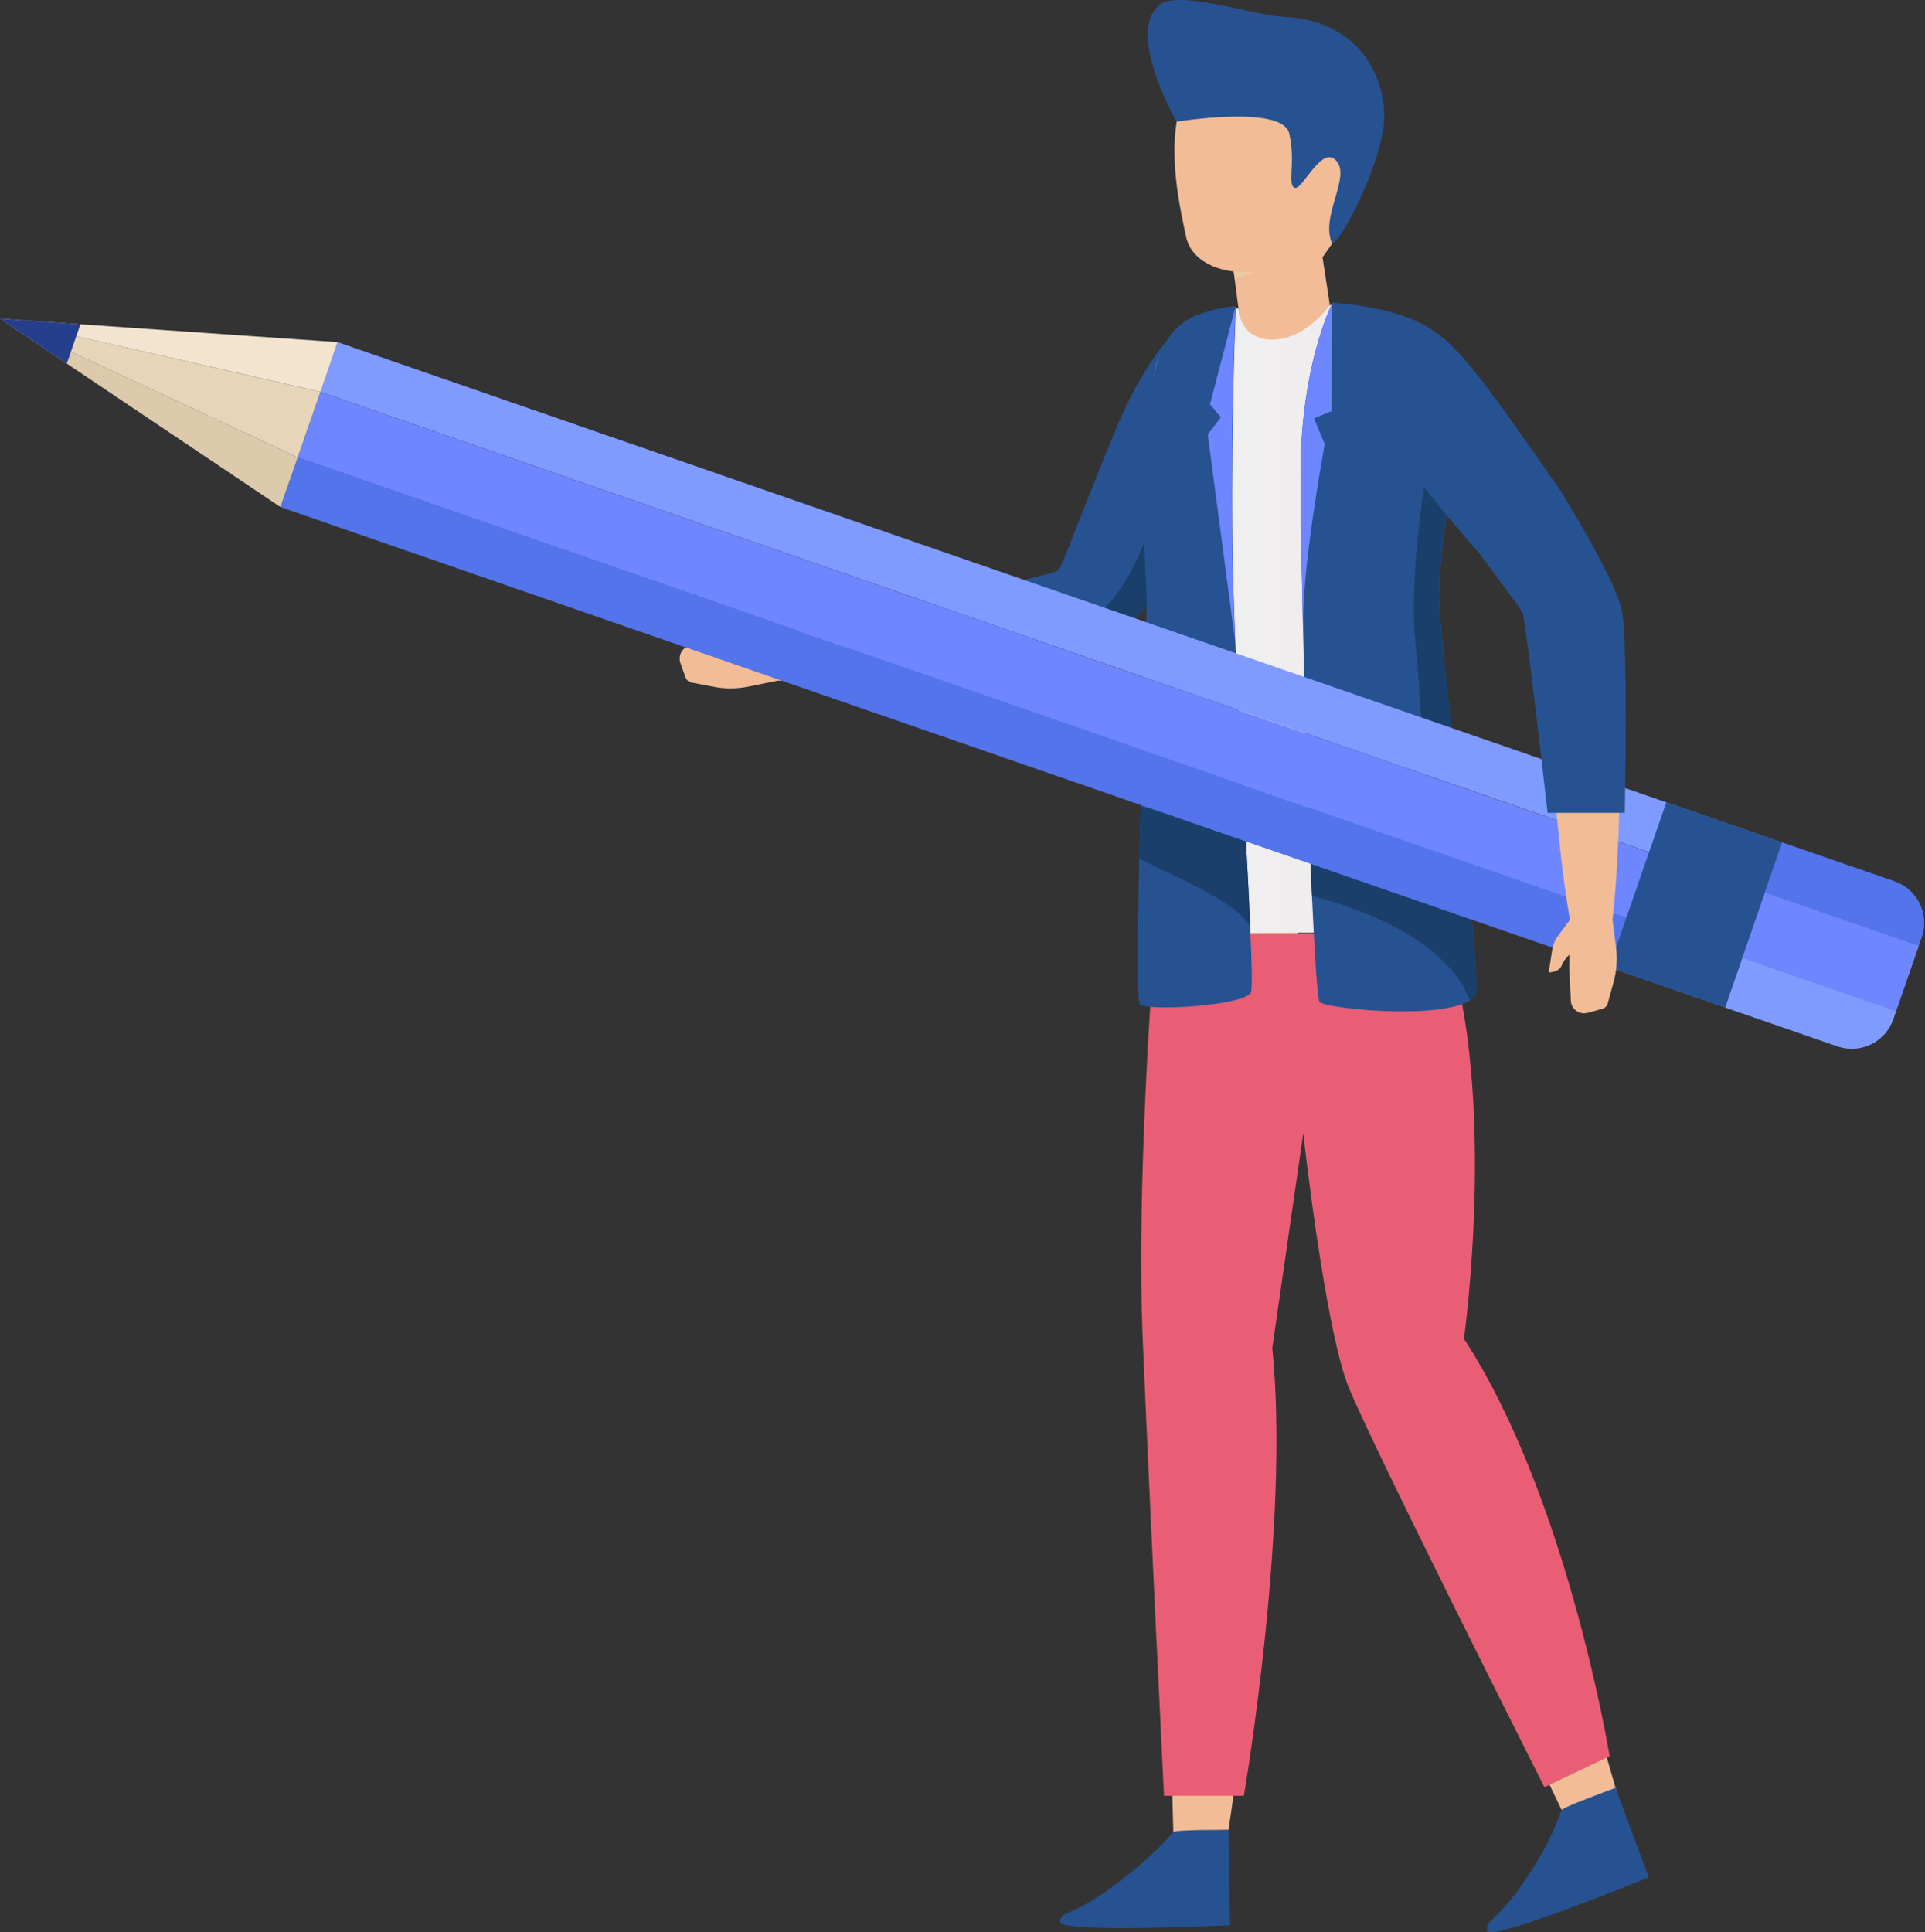 <svg width="269" height="270" viewBox="0 0 269 270" fill="none" xmlns="http://www.w3.org/2000/svg">
<rect x="0" y="0" width="269" height="270" fill="#333333" stroke="none"/>
<path d="M152.628 81.154C151.809 80.628 150.816 80.414 149.842 80.57C141.798 81.855 101.284 88.595 100.116 93.23C98.83 98.353 152.783 91.653 154.01 89.121C155.14 86.803 157.322 84.154 152.628 81.154Z" fill="#F2BC97"/>
<path d="M108.043 90.094L107.946 89.374L105.472 87.796C104.829 87.406 104.128 87.153 103.368 87.095L100.291 86.841C100.291 86.841 100.408 88.322 101.46 88.594C101.927 88.731 102.511 89.14 102.998 89.549L101.128 89.627L96.59 90.192C95.421 90.328 94.701 91.516 95.071 92.626L95.791 94.652C95.928 95.022 96.24 95.295 96.629 95.373L99.668 95.957C101.265 96.269 102.901 96.269 104.498 95.957L108.744 95.1L108.043 90.094Z" fill="#F2BC97"/>
<path d="M176.215 47.127C177.637 48.84 177.754 51.295 176.799 53.32C172.534 62.397 157.711 92.626 150.777 89.978C142.616 86.861 157.361 60.839 162.581 53.827C166.944 48.003 172.748 42.978 176.215 47.127Z" fill="#F2BC97"/>
<path d="M179.37 57.742L177.734 60.215L163.886 81.115L159.075 77.882L159.016 77.843L151.498 72.798C151.498 72.798 152.257 69.935 157.984 57.82C160.925 51.587 162.717 47.068 165.132 46.114C165.269 46.055 172.612 44.4 172.729 44.38C173.332 44.166 173.663 44.088 173.663 44.088L175.709 49.035L179.351 57.742H179.37Z" fill="url(#paint0_linear_70_1044)"/>
<path d="M166.028 44.711L165.444 78.563C165.444 78.563 163.087 81.641 160.263 84.738C157.945 87.27 155.315 89.802 153.387 90.659C149.122 92.548 117.86 95.275 117.86 95.275V95.12L117.587 86.218C117.587 86.218 147.135 80.609 147.894 79.654C148.654 78.68 150.972 71.941 155.958 59.923C160.984 47.905 166.028 44.711 166.028 44.711Z" fill="#275291"/>
<path d="M161.139 72.058C160.925 74.103 160.458 81.505 160.243 84.757C157.925 87.289 155.296 89.822 153.368 90.679C149.102 92.568 117.84 95.295 117.84 95.295V95.139C127.735 93.912 144.311 88.439 150.485 87.114C157.536 85.595 161.159 72.058 161.159 72.058H161.139Z" fill="#1A3F6B"/>
<path d="M192.051 19.682C192.479 25.759 184.805 35.946 184.805 35.946L185.779 42.296L186.051 48.217L176.702 53.807L173.216 44.244L172.398 37.933C172.398 37.933 166.613 37.524 165.697 32.908C164.801 28.272 160.029 10.041 173.196 6.866C186.363 3.691 191.622 13.625 192.031 19.702L192.051 19.682Z" fill="#F2BC97"/>
<path d="M175.709 37.855C175.709 37.855 173.683 38.634 172.553 39.004L172.417 37.913C172.417 37.913 174.56 38.166 175.728 37.855H175.709Z" fill="#EFC9A3"/>
<path d="M164.373 17.014C164.373 17.014 179.176 14.598 180.15 18.63C181.104 22.662 179.838 25.896 180.929 26.246C182.019 26.597 184.688 20.169 186.733 22.468C188.778 24.766 184.571 29.986 186.071 33.862C186.616 35.284 193.55 22.39 193.433 16.098C193.336 9.807 189.207 2.756 179.293 2.347C175.533 2.191 164.704 -1.451 162.074 0.652C157.77 4.061 162.912 14.267 164.392 16.994L164.373 17.014Z" fill="#275291"/>
<path d="M191.33 128.816C195.829 127.667 200.523 130.803 201.536 135.614C202.354 139.431 202.88 144.632 202.432 151.313C201.302 167.986 204.341 187.717 198.556 190.891C192.771 194.066 186.129 184.444 184.24 168.18C182.526 153.494 177.228 136.003 181.007 132.848C182.935 131.251 187.395 129.829 191.33 128.835V128.816Z" fill="#F2BC97"/>
<path d="M174.501 127.414C179.137 127.005 183.247 130.842 183.5 135.75C183.695 139.646 183.403 144.866 181.883 151.371C178.105 167.655 177.968 187.619 171.735 189.82C165.522 192.041 161.062 181.172 161.782 164.83C162.444 150.047 159.406 132.225 163.652 129.732C165.795 128.465 170.43 127.784 174.482 127.414H174.501Z" fill="#F2BC97"/>
<path d="M193.472 185.691C202.315 173.225 221.676 232.067 223.974 248.955C226.273 265.842 218.287 254.019 207.301 229.535C196.316 205.071 189.986 190.599 193.472 185.691Z" fill="#F2BC97"/>
<path d="M167.255 183.568C180.266 175.543 175.124 237.268 170.644 253.727C166.165 270.185 163.438 256.161 162.873 229.341C162.308 202.52 162.133 186.723 167.255 183.568Z" fill="#F2BC97"/>
<path d="M171.677 255.713L172.826 247.747L163.749 248.136L163.964 256.005L171.677 255.713Z" fill="#F2BC97"/>
<path d="M226.429 252.169L224.208 244.436L216.105 248.507L219.514 255.616L226.429 252.169Z" fill="#F2BC97"/>
<path d="M224.948 245.39L215.813 249.734C215.813 249.734 191.797 202.111 188.467 193.872C185.116 185.594 182.117 158.364 182.117 158.364L177.793 188.34C180.305 213.213 173.819 250.941 173.819 250.941H162.659C162.659 250.941 160.691 211.012 159.698 187.386C158.744 165.454 161.139 135.185 161.334 131.017V130.861C161.334 130.627 161.334 130.511 161.334 130.511L191.038 130.355L198.634 130.316H201.673C201.828 130.705 201.965 131.095 202.101 131.523C209.327 153.124 204.575 187.074 204.575 187.074C219.047 209.24 224.929 245.39 224.929 245.39H224.948Z" fill="#EA5E75"/>
<path d="M218.17 252.948C218.17 252.948 217.177 256.687 213.164 262.667C209.152 268.647 207.438 268.238 207.847 269.815C208.256 271.393 230.402 262.336 230.402 262.336L225.747 249.831C225.747 249.831 218.073 252.636 218.17 252.967V252.948Z" fill="#275291"/>
<path d="M163.964 256.006C163.964 256.006 161.315 259.317 155.53 263.602C149.745 267.887 148.265 266.933 148.128 268.549C147.992 270.166 171.891 269.036 171.891 269.036L171.677 255.694C171.677 255.694 163.964 255.655 163.964 256.006Z" fill="#275291"/>
<path d="M201.692 130.277L161.47 130.374C161.47 130.374 161.198 117.986 160.984 103.047C160.964 101.021 160.945 98.937 160.886 96.834V94.73C160.828 90.484 160.769 86.199 160.75 82.07C160.75 79.401 160.73 76.811 160.73 74.317C160.711 64.442 160.789 56.3 161.139 53.242C161.47 50.087 162.756 47.886 164.373 46.386C164.49 46.289 164.587 46.191 164.704 46.114C166.145 44.867 167.82 44.146 169.281 43.698C171.482 43.036 173.079 43.094 173.079 43.094C173.079 43.094 173.138 47.458 177.812 47.458C182.487 47.458 185.837 42.627 185.837 42.627C185.837 42.627 188.603 42.627 191.564 43.192C193.044 43.465 194.602 43.893 195.946 44.575C196.725 45.003 200.192 46.795 200.757 47.399C203.133 49.873 200.523 68.981 200.29 84.329V84.504C200.173 91.594 199.978 97.554 199.881 100.125C199.588 108.228 201.692 130.316 201.692 130.316V130.277Z" fill="url(#paint1_linear_70_1044)"/>
<path d="M174.813 138.672C173.936 140.542 160.302 141.34 159.27 140.327C158.88 139.938 158.958 130.783 159.192 119.973C159.25 117.655 159.308 115.221 159.386 112.825C159.445 112.805 159.445 112.766 159.386 112.727V112.689C159.756 98.431 160.263 83.978 160.263 83.978C159.036 63.41 160.497 53.106 162.25 49.074C163.282 46.756 165.015 44.847 167.392 43.971C170.703 42.802 172.709 42.802 172.709 42.802C172.709 42.802 172.066 56.67 172.222 75.213C172.242 79.304 172.417 84.348 172.631 89.744C172.982 97.749 173.547 107.468 174.034 116.136C174.306 121.142 174.56 125.758 174.696 129.517C174.949 134.679 175.008 138.204 174.793 138.672H174.813Z" fill="#275291"/>
<path d="M174.696 129.517C173.099 126.187 164.509 122.661 159.172 119.973C159.23 117.655 159.289 115.221 159.367 112.825C159.425 112.805 159.425 112.766 159.367 112.727C159.347 112.727 159.308 112.708 159.308 112.688H159.367L174.034 116.136C174.306 121.142 174.559 125.758 174.696 129.517Z" fill="#1A3F6B"/>
<path d="M206.153 139.178C205.958 139.392 205.743 139.587 205.471 139.763C201.03 142.567 185.292 140.931 184.396 140.016C184.104 139.743 183.714 133.569 183.325 125.057C183.247 123.031 183.13 120.85 183.032 118.61C182.643 108.501 182.253 96.678 182.078 87.484C181.844 77.765 181.727 69.331 181.747 65.728C181.825 51.645 185.681 43.367 186.168 42.393L186.207 42.296C186.207 42.296 199.803 43.036 202.296 48.587C204.088 52.639 204.614 55.697 203.523 62.923C203.075 65.883 202.608 68.883 202.199 71.785C201.595 75.973 201.127 80.005 201.127 83.628C201.127 87.621 203.757 109.299 205.276 124.356C206.114 132.478 206.601 138.652 206.172 139.139L206.153 139.178Z" fill="#275291"/>
<path d="M206.152 139.178C205.958 139.392 205.743 139.587 205.471 139.763C199.335 129.05 198.731 97.827 197.835 90.172C196.823 81.466 199.063 67.617 199.063 67.617L202.16 71.727V71.805C201.575 75.992 201.108 80.024 201.108 83.647C201.108 89.802 207.36 137.756 206.152 139.159V139.178Z" fill="#1A3F6B"/>
<path d="M206.152 139.178C205.958 139.392 205.743 139.587 205.471 139.763C201.127 129.089 183.422 125.252 183.422 125.252L183.324 125.057C183.247 123.031 183.13 120.85 183.032 118.61L205.256 124.375C206.094 132.497 206.581 138.672 206.152 139.159V139.178Z" fill="#1A3F6B"/>
<path d="M39.189 70.85L256.756 146.21C259.95 147.32 263.436 145.626 264.547 142.431L264.956 141.262L41.604 63.916L39.209 70.85H39.189Z" fill="#5374EA"/>
<path d="M44.779 54.762L268.131 132.127L268.54 130.959C269.65 127.764 267.955 124.278 264.761 123.168L47.175 47.808L44.76 54.762H44.779Z" fill="#809BFF"/>
<path d="M44.785 54.775L41.616 63.922L264.953 141.302L268.122 132.156L44.785 54.775Z" fill="#6E86FF"/>
<path d="M39.189 70.85L41.605 63.916L9.914 49.152L0 44.536L9.33 50.808L39.189 70.85Z" fill="#DDC9AC"/>
<path d="M0 44.536L10.654 46.971L44.779 54.762L47.175 47.808L11.239 45.315L0 44.536Z" fill="#F2E4CE"/>
<path d="M41.605 63.916L0 44.536V44.555V44.536L44.779 54.762L41.605 63.916Z" fill="#E6D5B9"/>
<path d="M224.871 135.166L256.756 146.21C259.95 147.32 263.436 145.625 264.547 142.431L268.52 130.939C269.63 127.745 267.936 124.258 264.741 123.148L232.856 112.104L224.871 135.146V135.166Z" fill="#275291"/>
<path d="M241.057 140.775L256.775 146.21C259.969 147.32 263.456 145.625 264.566 142.431L264.975 141.262L243.491 133.822L241.095 140.756L241.057 140.775Z" fill="#809BFF"/>
<path d="M246.627 124.687L268.111 132.127L268.52 130.958C269.63 127.764 267.936 124.278 264.741 123.167L249.023 117.733L246.608 124.687H246.627Z" fill="#5374EA"/>
<path d="M246.64 124.692L243.471 133.839L264.967 141.287L268.137 132.14L246.64 124.692Z" fill="#6E86FF"/>
<path d="M9.33 50.808L11.239 45.315L0 44.536L9.33 50.808Z" fill="#253E8E"/>
<path d="M172.203 75.213C172.222 79.304 172.398 84.368 172.612 89.744L168.775 60.702L170.606 58.326L169.086 56.495L172.67 42.802C172.67 42.802 172.027 56.67 172.183 75.233L172.203 75.213Z" fill="#6E86FF"/>
<path d="M186.071 57.45L183.617 58.462L185.116 62.046C185.116 62.046 181.805 79.868 182.117 87.854L182.058 87.504C181.844 77.784 181.708 69.35 181.727 65.747C181.825 51.684 185.642 43.406 186.129 42.413L186.168 42.315L186.051 57.43L186.071 57.45Z" fill="#6E86FF"/>
<path d="M217.527 68.961C217.527 68.961 225.221 79.927 225.805 85.79C226.37 91.458 226.331 106.67 226.331 106.67L216.943 105.969C216.943 105.969 214.021 85.498 213.963 85.303C213.905 85.108 206.932 76.441 206.932 76.441L217.508 68.942L217.527 68.961Z" fill="#F2BC97"/>
<path d="M216.651 83.394C216.028 84.154 215.697 85.108 215.736 86.082C216.067 94.224 217.975 135.244 222.436 136.938C227.383 138.828 227.072 84.465 224.715 82.946C222.533 81.544 220.176 79.07 216.651 83.375V83.394Z" fill="#F2BC97"/>
<path d="M200.309 46.269C198.186 44.925 195.362 45.042 192.927 45.627C190.823 46.133 187.298 47.983 187.941 51.684C188.856 57.002 206.678 77.278 206.678 77.278C206.678 77.278 212.405 84.874 212.775 85.653C213.203 86.588 216.261 113.584 216.261 113.584H227.052C227.052 113.584 227.52 89.763 226.663 85.42C225.767 80.862 218.131 68.669 218.131 68.669C208.237 54.411 204.068 48.626 200.329 46.25L200.309 46.269Z" fill="#275291"/>
<path d="M220.196 128.368L219.456 128.427L217.722 130.783C217.274 131.387 216.982 132.088 216.885 132.829L216.417 135.887C216.417 135.887 217.917 135.887 218.248 134.854C218.404 134.387 218.871 133.841 219.319 133.393L219.28 135.263L219.514 139.84C219.553 141.009 220.702 141.827 221.832 141.535L223.897 140.97C224.267 140.873 224.578 140.581 224.676 140.191L225.494 137.192C225.922 135.633 226.039 133.978 225.825 132.381L225.279 128.076L220.254 128.407L220.196 128.368Z" fill="#F2BC97"/>
<defs>
<linearGradient id="paint0_linear_70_1044" x1="158.833" y1="57.411" x2="212.877" y2="85.833" gradientUnits="userSpaceOnUse">
<stop offset="0.04" stop-color="#214F95"/>
<stop offset="1" stop-color="#14408F"/>
</linearGradient>
<linearGradient id="paint1_linear_70_1044" x1="160.73" y1="86.491" x2="201.731" y2="86.491" gradientUnits="userSpaceOnUse">
<stop stop-color="#F1F2F2"/>
<stop offset="1" stop-color="#EFE8EA"/>
</linearGradient>
</defs>
</svg>
